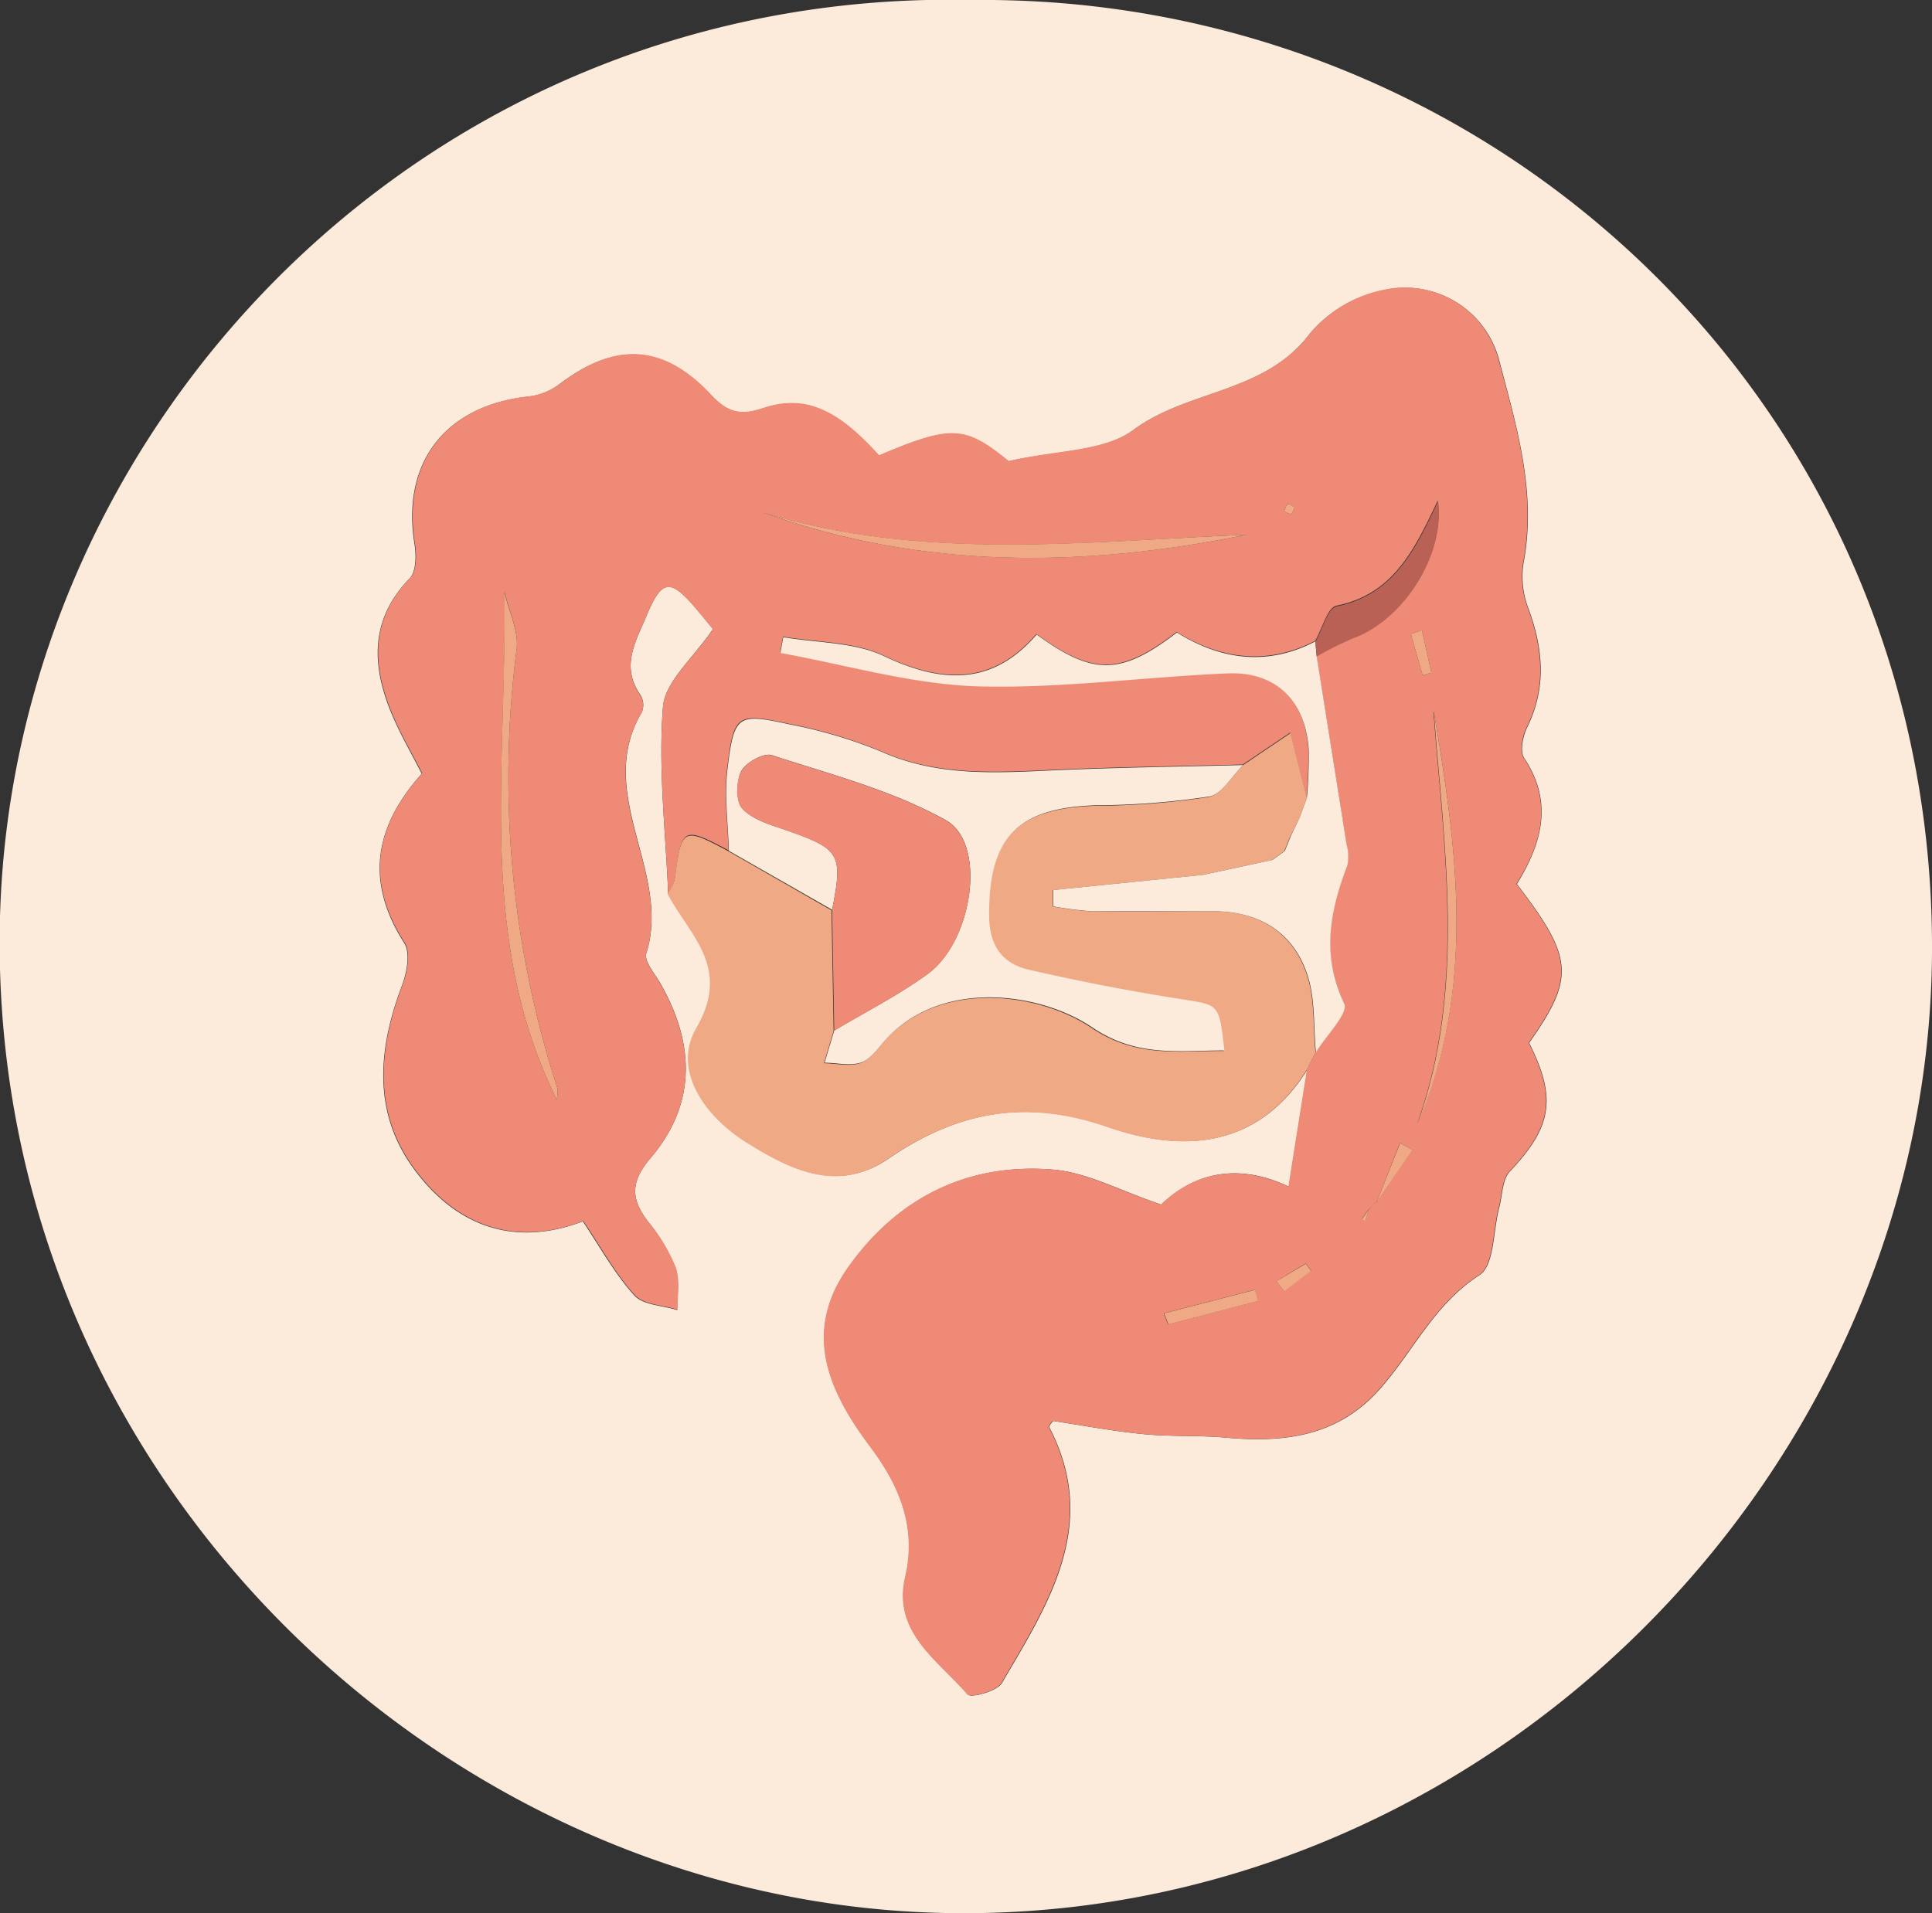 <svg xmlns="http://www.w3.org/2000/svg" viewBox="0 0 220.36 218.27"><rect x="0" y="0" width="220.36" height="218.27" fill="#333333" stroke="none"/><defs><style>.cls-1{fill:#fceada;}.cls-2{fill:#ee8a75;}.cls-3{fill:#f0a985;}.cls-4{fill:#b96154;}</style></defs><title>Asset 4</title><g id="Layer_2" data-name="Layer 2"><g id="Layer_1-2" data-name="Layer 1"><path class="cls-1" d="M111,0C170-.58,220,45.77,220.36,107.41c.39,60.16-51.19,112.81-113.86,110.8C49.39,216.38-1.67,167.25,0,104.57,1.58,47.93,49.12-1.46,111,0ZM76.21,101.94c2.52,4.76,7.33,8.33,3.25,15.37-2.65,4.59.72,9.81,5.67,12.95,5.17,3.27,10.52,5.81,16.2,1.93,7.88-5.39,15.7-6.89,25.06-3.64,8.53,3,17.11,2.46,22.72-6.52-.68,4.32-1.37,8.65-2.11,13.35-6.33-3-11.22-1.17-14.54,2.05-4.72-1.59-8.5-3.7-12.42-4-9.64-.76-17.6,3.2-23.21,11.07-5.28,7.4-2.4,14.08,2.45,20.55,3.25,4.33,5.34,9.08,4,14.87-1.48,6.3,3.75,9.5,7.11,13.4.37.42,3.34-.37,3.88-1.3,5.28-9,11.23-18.07,5.4-29.21-.06-.13.29-.47.44-.7,3.44.52,6.86,1.17,10.3,1.5,3.15.31,6.34.12,9.49.41,6.57.59,12.61-.14,17.37-5.42,3.87-4.3,6.26-9.77,11.48-13.13,1.7-1.09,1.55-5.05,2.25-7.7.37-1.4.34-3.19,1.21-4.12,4.8-5.08,5.39-8.33,2.2-14.67,5.24-7.44,5.08-9.69-1.4-18.12,2.8-4.55,4.23-9.27.84-14.37-.52-.79-.15-2.53.36-3.56,2.22-4.54,1.79-9,.11-13.53a10.18,10.18,0,0,1-.55-5.17c1.52-7.95-.76-15.48-2.72-22.91a11.06,11.06,0,0,0-13.1-8.24,14.82,14.82,0,0,0-8.56,5c-5.13,6.83-13.88,6.35-20.14,11-3.36,2.48-8.7,2.29-14.23,3.56-4.93-4-6.47-4.19-14.78-.65-4.7-5.22-8.42-7-13.27-5.38-2.76.92-4.12.3-6-1.65-5.41-5.73-10.89-5.91-17.2-1.1a7.26,7.26,0,0,1-3.49,1.39c-9.49,1-14.53,7.54-13,16.84.2,1.27.19,3.13-.56,3.9-4.52,4.66-4.34,9.84-2.12,15.28,1,2.42,2.33,4.69,3.5,7-5.44,6.09-6.45,12.33-2,19.31.73,1.13.3,3.41-.27,4.9-2.74,7.25-3.35,14.49,1.43,20.95s11.37,8.9,19.22,5.91c2,3,3.65,6,5.86,8.44,1,1.12,3.23,1.15,4.9,1.68,0-1.62.3-3.38-.21-4.83A19.29,19.29,0,0,0,74,139.48c-2-2.58-2.2-4.53.18-7.34,5.13-6,5.22-12.83,1.14-19.95-.64-1.12-1.88-2.54-1.6-3.43,2.91-9.25-6-18.25-.52-27.5a2.18,2.18,0,0,0-.13-1.94c-2.31-3.28-.59-6.07.69-9.11,1.68-4,2.61-4.28,5.45-1,.93,1.09,1.83,2.21,2.11,2.55-2.21,3.28-5.47,6-5.7,8.87C75.06,87.7,75.92,94.84,76.21,101.94Z"/><path class="cls-2" d="M76.21,101.94c-.29-7.1-1.15-14.24-.6-21.28.23-2.91,3.49-5.59,5.7-8.87-.28-.34-1.18-1.46-2.11-2.55-2.84-3.31-3.77-3-5.45,1-1.28,3-3,5.83-.69,9.11a2.18,2.18,0,0,1,.13,1.94c-5.51,9.25,3.43,18.25.52,27.5-.28.89,1,2.31,1.6,3.43,4.08,7.12,4,13.9-1.14,19.95C71.79,135,72,136.9,74,139.48a19.29,19.29,0,0,1,3.08,5.11c.51,1.45.17,3.21.21,4.83-1.67-.53-3.87-.56-4.9-1.68-2.21-2.43-3.82-5.41-5.86-8.44-7.85,3-14.44.54-19.22-5.91s-4.17-13.7-1.43-20.95c.57-1.49,1-3.77.27-4.9-4.47-7-3.46-13.22,2-19.31-1.17-2.32-2.52-4.59-3.5-7-2.22-5.44-2.4-10.62,2.12-15.28.75-.77.76-2.63.56-3.9-1.52-9.3,3.52-15.83,13-16.84a7.26,7.26,0,0,0,3.49-1.39C70.11,39,75.59,39.18,81,44.91c1.84,2,3.2,2.57,6,1.65,4.85-1.64,8.57.16,13.27,5.38,8.31-3.54,9.85-3.37,14.78.65,5.53-1.27,10.87-1.08,14.23-3.56,6.26-4.63,15-4.15,20.14-11a14.82,14.82,0,0,1,8.56-5A11.06,11.06,0,0,1,171,41.31c2,7.43,4.24,15,2.72,22.91a10.18,10.18,0,0,0,.55,5.17c1.68,4.58,2.11,9-.11,13.53-.51,1-.88,2.77-.36,3.56,3.39,5.1,2,9.82-.84,14.37,6.48,8.43,6.64,10.68,1.4,18.12,3.19,6.34,2.6,9.59-2.2,14.67-.87.93-.84,2.72-1.21,4.12-.7,2.65-.55,6.61-2.25,7.7-5.22,3.36-7.61,8.83-11.48,13.13-4.76,5.28-10.8,6-17.37,5.42-3.15-.29-6.34-.1-9.49-.41-3.44-.33-6.86-1-10.3-1.5-.15.23-.5.57-.44.7,5.83,11.14-.12,20.16-5.4,29.21-.54.93-3.51,1.72-3.88,1.3-3.36-3.9-8.59-7.1-7.11-13.4,1.35-5.79-.74-10.54-4-14.87-4.85-6.47-7.73-13.15-2.45-20.55,5.61-7.87,13.57-11.83,23.21-11.07,3.92.31,7.7,2.42,12.42,4,3.32-3.22,8.21-5,14.54-2.05.74-4.7,1.43-9,2.11-13.35l0,0,1-2,0,0c1.15-1.9,3.75-4.48,3.23-5.58-2.64-5.51-1.65-10.56.37-15.79a5,5,0,0,0-.1-2.35q-1.68-10.74-3.41-21.46a37,37,0,0,1,4.22-2.12c5.67-2.07,10.45-9.42,9.62-15.62-2.62,5.54-5.05,10.71-11.57,12-1,.21-1.61,2.61-2.4,4-5.52,2.88-10.86,2.07-15.81-1-6.4,4.9-9.52,4.94-16,.23-5,5.82-10.75,5.63-17.41,2.46-3.4-1.61-7.63-1.49-11.49-2.16-.11.6-.22,1.2-.34,1.8,7.38,1.34,14.72,3.55,22.13,3.8,9.57.32,19.2-1.06,28.81-1.46,5.56-.23,9,3.12,9.32,8.74a52.86,52.86,0,0,1-.21,5.47c-.57-2.24-1.13-4.48-1.87-7.4l-5.4,3.64c-7.27.19-14.54.28-21.8.61-6.64.31-13.17.68-19.52-2.16a54.5,54.5,0,0,0-10.41-3.09c-6-1.31-6.33-1.1-7.09,5.13-.37,3,.08,6.19.16,9.29-5.21-2.75-5.33-2.68-6.11,3.22A5.67,5.67,0,0,1,76.21,101.94ZM156.08,138l-.74,1.05.37.25.39-1.29,1-1,4-5.83-1.43-.78L157.08,137C156.75,137.37,156.41,137.7,156.08,138ZM142.18,61c-18.47.79-36.94,3.07-55.11-2.53C105.22,65,123.66,64.76,142.18,61ZM63.5,125.45a4.15,4.15,0,0,0,.06-1.35,114.91,114.91,0,0,1-4.64-50c.28-2.11-.89-4.42-1.39-6.64C57.92,87,54.28,106.89,63.5,125.45Zm100-44.23c1.19,15.72,3.69,31.47-1.86,47C168.36,112.77,166.23,97,163.54,81.22Zm-30.77,68.61.5,1.26,10.22-2.66-.35-1.28ZM162.18,71.9l-1.26.42,1.34,4.7,1-.27Zm-16.6,74.27.92,1.13,3.05-2.33-.61-.83Zm.89-87.85c.28.11.61.38.81.3s.26-.5.38-.77c-.27-.12-.61-.39-.8-.31S146.6,58,146.47,58.32Z"/><path class="cls-3" d="M141.79,87.28l5.4-3.64c.74,2.92,1.3,5.16,1.87,7.4-.27.72-.53,1.45-.8,2.17l-1.1,2.24c-.23.55-.45,1.1-.67,1.65l-1.39,1,.06,0-8,1.72-17.09,1.73c0,.62,0,1.24,0,1.86a39.61,39.61,0,0,0,4.44.56c4.64.07,9.28,0,13.92,0,5.19,0,9.07,2.41,10.67,7.34.88,2.73.66,5.83.94,8.76l0,0-1,2,0,0c-5.61,9-14.19,9.48-22.72,6.52-9.36-3.25-17.18-1.75-25.06,3.64-5.68,3.88-11,1.34-16.2-1.93-4.95-3.14-8.32-8.36-5.67-12.95,4.08-7-.73-10.61-3.25-15.37a5.67,5.67,0,0,0,.81-1.66c.78-5.9.9-6,6.11-3.22l11.78,6.75.24,13.78-1.1,3.67c1.37,0,2.83.39,4.08,0,1-.3,1.83-1.4,2.58-2.28,6.28-7.37,17.79-5.85,23.87-1.75,5.11,3.44,9.85,2.6,15.07,2.63-.59-5.35-.62-5.16-4.7-5.82q-8.82-1.42-17.56-3.38c-3.11-.7-4.54-2.81-4.57-6.21-.06-8.88,3.2-12.29,12.23-12.56a89.13,89.13,0,0,0,12.88-1C139.38,90.61,140.51,88.53,141.79,87.28Z"/><path class="cls-1" d="M141.79,87.28c-1.28,1.25-2.41,3.33-3.86,3.59a89.13,89.13,0,0,1-12.88,1c-9,.27-12.29,3.68-12.23,12.56,0,3.4,1.46,5.51,4.57,6.21q8.73,2,17.56,3.38c4.08.66,4.11.47,4.7,5.82-5.22,0-10,.81-15.07-2.63-6.08-4.1-17.59-5.62-23.87,1.75-.75.88-1.58,2-2.58,2.28-1.25.38-2.71,0-4.08,0,.36-1.22.73-2.44,1.1-3.67,3.55-2.12,7.27-4,10.62-6.43,5.18-3.72,6.85-14.92,2.11-17.57-6.11-3.41-13.13-5.22-19.86-7.42-.92-.3-3,.86-3.5,1.87s-.63,3.36.12,4.19c1.1,1.23,3,1.81,4.74,2.4,6.46,2.24,6.8,2.73,5.53,9.18L83.13,97.06c-.08-3.1-.53-6.25-.16-9.29.76-6.23,1.14-6.44,7.09-5.13a54.5,54.5,0,0,1,10.41,3.09c6.35,2.84,12.88,2.47,19.52,2.16C127.25,87.56,134.52,87.47,141.79,87.28Z"/><path class="cls-1" d="M148.26,93.21c.27-.72.53-1.45.8-2.17a52.86,52.86,0,0,0,.21-5.47c-.35-5.62-3.76-9-9.32-8.74-9.61.4-19.24,1.78-28.81,1.46C103.73,78,96.39,75.83,89,74.49c.12-.6.23-1.2.34-1.8,3.86.67,8.09.55,11.49,2.16,6.66,3.17,12.39,3.36,17.41-2.46,6.47,4.71,9.59,4.67,16-.23,4.95,3.09,10.29,3.9,15.81,1,0,.57.08,1.14.13,1.72q1.71,10.72,3.41,21.46a5,5,0,0,1,.1,2.35c-2,5.23-3,10.28-.37,15.79.52,1.1-2.08,3.68-3.23,5.58-.28-2.93-.06-6-.94-8.76-1.6-4.93-5.48-7.3-10.67-7.34-4.64,0-9.28,0-13.92,0a39.61,39.61,0,0,1-4.44-.56c0-.62,0-1.24,0-1.86l17.09-1.73,8-1.72-.06,0,1.39-1,.67-1.66C147.53,94.7,147.89,94,148.26,93.21Z"/><path class="cls-3" d="M142.18,61c-18.52,3.78-37,4-55.11-2.53C105.24,64.05,123.71,61.77,142.18,61Z"/><path class="cls-3" d="M63.5,125.45c-9.22-18.56-5.58-38.41-6-58C58,69.68,59.2,72,58.92,74.1a114.91,114.91,0,0,0,4.64,50A4.15,4.15,0,0,1,63.5,125.45Z"/><path class="cls-3" d="M163.54,81.22c2.69,15.78,4.82,31.55-1.86,47C167.23,112.69,164.73,96.94,163.54,81.22Z"/><path class="cls-4" d="M150.18,74.9c-.05-.58-.09-1.15-.13-1.72.79-1.38,1.37-3.78,2.4-4,6.52-1.32,9-6.49,11.57-12,.83,6.2-4,13.55-9.62,15.62A37,37,0,0,0,150.18,74.9Z"/><path class="cls-3" d="M132.77,149.83l10.37-2.68.35,1.28-10.22,2.66Z"/><path class="cls-3" d="M157.08,137l2.61-6.59,1.43.78-4,5.83Z"/><path class="cls-3" d="M162.18,71.9l1.08,4.85-1,.27-1.34-4.7Z"/><path class="cls-3" d="M145.58,146.17l3.36-2,.61.83-3.05,2.33Z"/><path class="cls-3" d="M146.47,58.32c.13-.28.19-.69.39-.78s.53.19.8.31c-.12.27-.18.69-.38.77S146.75,58.43,146.47,58.32Z"/><path class="cls-3" d="M156.1,138.05l-.39,1.29-.37-.25.74-1.05Z"/><path class="cls-1" d="M149.09,122.08l1-2Z"/><path class="cls-3" d="M156.08,138c.33-.34.67-.67,1-1l0,0-1,1Z"/><path class="cls-2" d="M94.91,103.81c1.27-6.45.93-6.94-5.53-9.18-1.69-.59-3.64-1.17-4.74-2.4-.75-.83-.71-3.07-.12-4.19s2.58-2.17,3.5-1.87c6.73,2.2,13.75,4,19.86,7.42,4.74,2.65,3.07,13.85-2.11,17.57-3.35,2.41-7.07,4.31-10.62,6.43Z"/><path class="cls-2" d="M145.16,98.09l-8,1.72Z"/><path class="cls-2" d="M148.26,93.21c-.37.75-.73,1.49-1.1,2.23C147.53,94.7,147.89,94,148.26,93.21Z"/><path class="cls-2" d="M146.49,97.1l-1.39,1Z"/></g></g></svg>